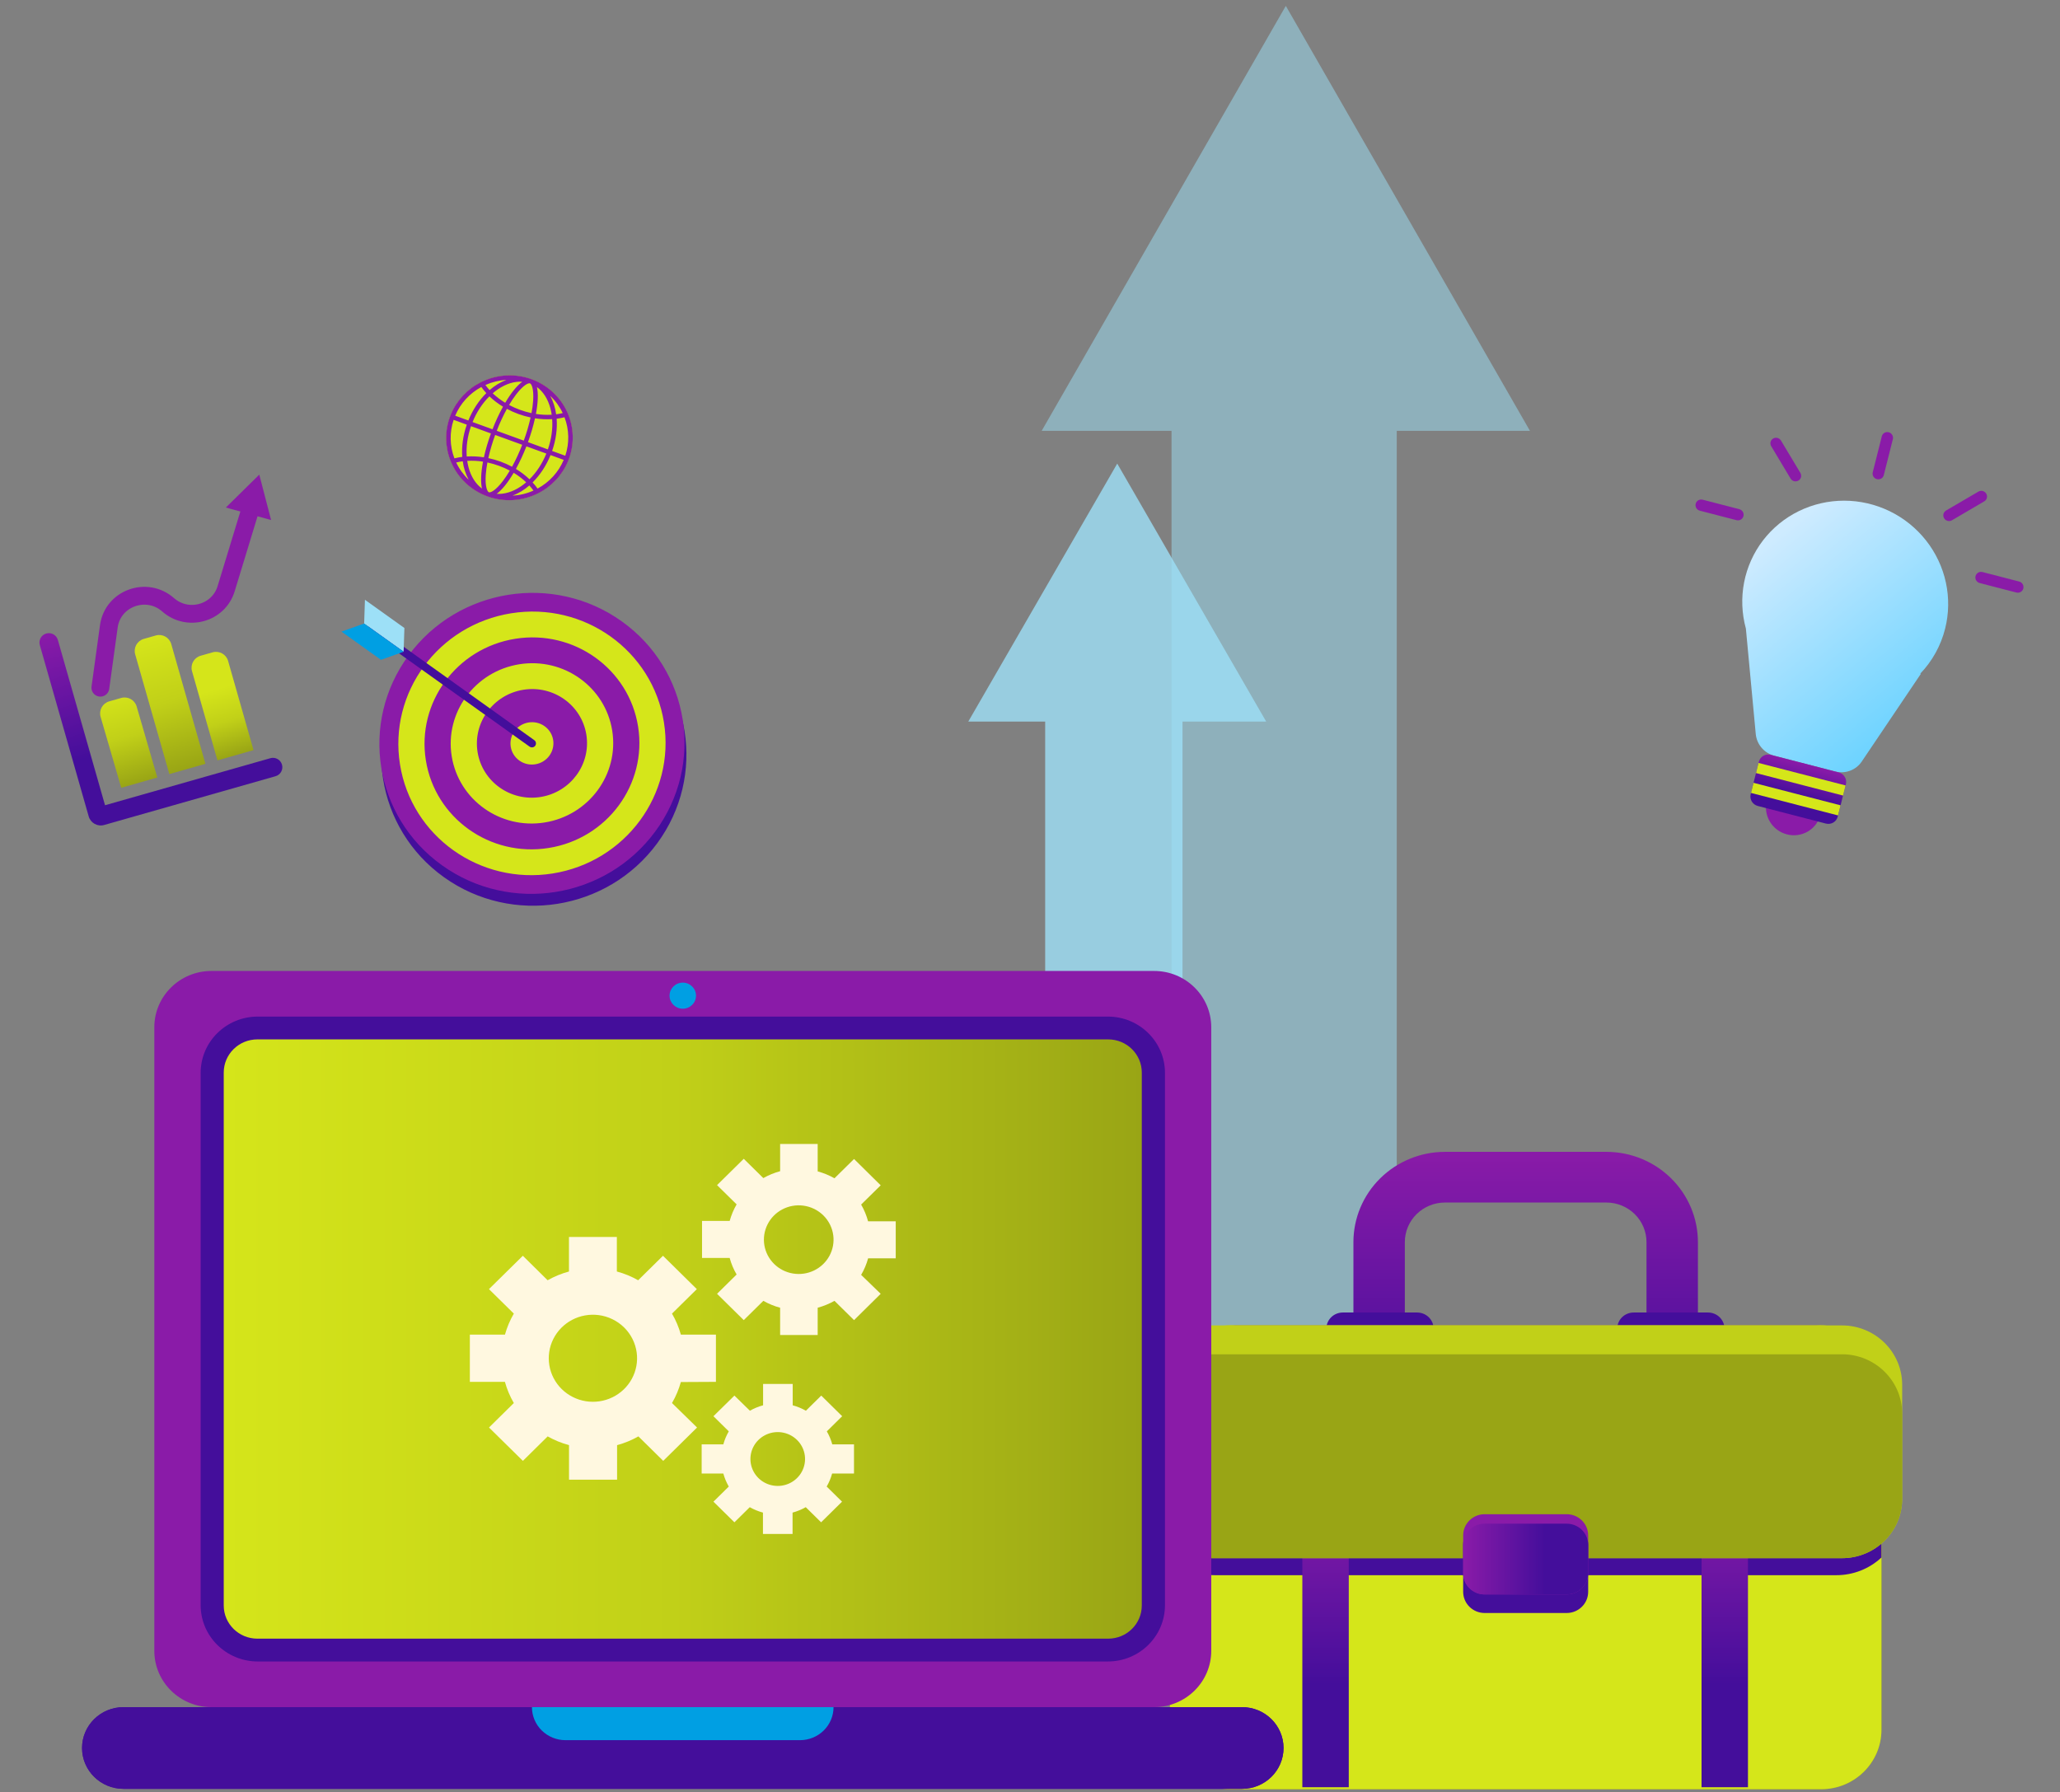 <svg width="231" height="201" viewBox="0 0 231 201" fill="none" xmlns="http://www.w3.org/2000/svg">
<rect x="0" y="0" width="231" height="201" fill="#808080" stroke="none"/>
<path fill-rule="evenodd" clip-rule="evenodd" d="M141.989 80.927L125.283 51.991L108.576 80.927H117.201V183.619H132.602V80.927H141.989Z" fill="#9DE0F7" fill-opacity="0.8"/>
<path fill-rule="evenodd" clip-rule="evenodd" d="M171.562 48.316L144.186 0.657L116.81 48.316H131.37V183.619H156.627V48.316H171.562Z" fill="#9DE0F7" fill-opacity="0.5"/>
<path d="M54.65 55.668C58.322 57.003 62.409 55.143 63.778 51.514C65.146 47.885 63.279 43.861 59.607 42.526C55.934 41.192 51.848 43.052 50.479 46.681C49.11 50.31 50.977 54.334 54.65 55.668Z" fill="#440E9B"/>
<path d="M54.65 55.668C58.322 57.003 62.409 55.143 63.778 51.514C65.146 47.885 63.279 43.861 59.607 42.526C55.934 41.192 51.848 43.052 50.479 46.681C49.11 50.31 50.977 54.334 54.65 55.668Z" fill="#D5E61A"/>
<path d="M63.685 51.745C63.717 51.669 63.748 51.592 63.777 51.514C63.807 51.436 63.836 51.359 63.861 51.28C64.398 49.691 64.34 47.968 63.697 46.423L63.688 46.401C63.657 46.329 63.627 46.257 63.594 46.186C63.208 45.346 62.657 44.59 61.972 43.962C61.288 43.334 60.484 42.846 59.606 42.527C58.728 42.208 57.794 42.064 56.858 42.103C55.922 42.142 55.002 42.364 54.152 42.755C54.08 42.788 54.009 42.822 53.938 42.857L53.917 42.868C52.404 43.63 51.217 44.9 50.571 46.449C50.539 46.525 50.508 46.602 50.479 46.68C50.449 46.758 50.42 46.835 50.395 46.914C49.858 48.503 49.916 50.226 50.559 51.771L50.568 51.792C50.94 52.682 51.495 53.485 52.197 54.152C52.9 54.818 53.735 55.334 54.65 55.667C55.565 55.999 56.541 56.142 57.516 56.085C58.492 56.028 59.446 55.773 60.318 55.336L60.34 55.325C61.852 54.564 63.039 53.294 63.685 51.745ZM60.281 54.792C60.11 54.552 59.924 54.322 59.723 54.105C60.538 53.3 61.241 52.256 61.736 51.037L63.212 51.574C62.636 52.945 61.601 54.081 60.281 54.792ZM59.204 49.586C59.526 48.713 59.789 47.819 59.992 46.912C60.628 47.013 61.273 47.044 61.916 47.006C61.997 48.091 61.834 49.256 61.436 50.401L59.204 49.586ZM55.702 48.313C56.027 47.47 56.408 46.648 56.842 45.852C57.258 46.075 57.69 46.269 58.134 46.43C58.579 46.592 59.035 46.723 59.499 46.82C59.301 47.7 59.046 48.568 58.734 49.416L55.702 48.313ZM58.558 49.882C58.233 50.726 57.852 51.548 57.419 52.343C56.583 51.898 55.688 51.572 54.758 51.377C54.957 50.496 55.214 49.629 55.526 48.78L58.558 49.882ZM60.096 46.423C60.332 45.17 60.374 44.111 60.209 43.408C60.913 43.922 61.437 44.74 61.718 45.788C61.782 46.026 61.831 46.267 61.866 46.511C61.273 46.545 60.679 46.515 60.093 46.422L60.096 46.423ZM59.785 44.931C59.751 45.401 59.689 45.869 59.599 46.332C59.161 46.239 58.731 46.115 58.311 45.962C57.89 45.81 57.481 45.628 57.087 45.419C57.326 45.01 57.59 44.616 57.876 44.237C58.67 43.198 59.24 42.926 59.43 42.995C59.62 43.065 59.87 43.634 59.785 44.931ZM58.566 42.811C57.974 43.241 57.304 44.069 56.652 45.171C56.148 44.868 55.679 44.511 55.252 44.108C55.44 43.945 55.637 43.793 55.842 43.652C56.751 43.037 57.691 42.75 58.566 42.811ZM56.404 45.608C55.956 46.427 55.562 47.275 55.227 48.144L52.992 47.332C53.45 46.208 54.1 45.218 54.88 44.449C55.343 44.89 55.854 45.278 56.404 45.608ZM55.051 48.611C54.729 49.485 54.465 50.379 54.261 51.288C53.626 51.187 52.981 51.155 52.338 51.194C52.256 50.105 52.419 48.939 52.817 47.795L55.051 48.611ZM54.162 51.775C53.925 53.028 53.883 54.087 54.048 54.79C53.344 54.276 52.82 53.458 52.539 52.41C52.477 52.171 52.428 51.929 52.395 51.685C52.986 51.651 53.578 51.68 54.163 51.772L54.162 51.775ZM54.47 53.266C54.504 52.796 54.566 52.328 54.656 51.865C55.533 52.052 56.378 52.359 57.168 52.778C56.928 53.187 56.665 53.581 56.379 53.96C55.585 54.999 55.014 55.273 54.825 55.205C54.635 55.136 54.385 54.559 54.471 53.263L54.47 53.266ZM55.688 55.386C56.281 54.956 56.951 54.128 57.602 53.026C58.108 53.329 58.578 53.686 59.005 54.09C58.816 54.253 58.619 54.404 58.413 54.545C57.505 55.157 56.565 55.444 55.69 55.383L55.688 55.386ZM57.852 52.592C58.3 51.773 58.693 50.926 59.029 50.056L61.264 50.868C60.806 51.992 60.156 52.982 59.376 53.751C58.913 53.309 58.401 52.92 57.851 52.589L57.852 52.592ZM61.912 50.574C62.346 49.333 62.505 48.091 62.42 46.96C62.717 46.923 63.01 46.867 63.3 46.794C63.83 48.178 63.861 49.702 63.389 51.111L61.912 50.574ZM63.099 46.325C62.857 46.385 62.611 46.431 62.364 46.463C62.27 45.739 62.045 45.037 61.7 44.392C62.283 44.946 62.757 45.601 63.099 46.325ZM54.899 43.75C54.733 43.568 54.578 43.376 54.433 43.176C55.174 42.845 55.969 42.651 56.78 42.604C56.089 42.873 55.452 43.261 54.899 43.75ZM53.975 43.402C54.146 43.642 54.332 43.872 54.533 44.089C53.715 44.894 53.015 45.939 52.52 47.157L51.044 46.621C51.62 45.25 52.655 44.114 53.975 43.402ZM52.344 47.624C51.912 48.865 51.752 50.106 51.836 51.238C51.54 51.275 51.246 51.331 50.957 51.404C50.427 50.02 50.396 48.496 50.868 47.087L52.344 47.624ZM51.155 51.868C51.397 51.809 51.642 51.763 51.89 51.73C51.984 52.455 52.21 53.157 52.556 53.802C51.972 53.248 51.497 52.593 51.155 51.868ZM59.356 54.444C59.522 54.626 59.677 54.818 59.82 55.017C59.08 55.348 58.284 55.542 57.474 55.589C58.165 55.321 58.803 54.933 59.356 54.444Z" fill="#8A1BA8"/>
<path d="M180.133 172.479H162.031C159.31 172.477 156.701 171.41 154.777 169.513C152.853 167.617 151.77 165.045 151.767 162.363V139.297C151.769 136.614 152.851 134.041 154.776 132.144C156.7 130.247 159.31 129.18 162.031 129.177H180.133C182.855 129.18 185.464 130.247 187.388 132.144C189.313 134.041 190.395 136.614 190.398 139.297V162.363C190.394 165.045 189.312 167.617 187.387 169.513C185.463 171.41 182.854 172.477 180.133 172.479ZM162.031 134.861C160.839 134.863 159.695 135.331 158.852 136.162C158.008 136.994 157.534 138.121 157.532 139.297V162.363C157.534 163.538 158.008 164.666 158.852 165.497C159.695 166.328 160.839 166.796 162.031 166.798H180.133C181.326 166.796 182.469 166.328 183.312 165.497C184.156 164.666 184.63 163.538 184.632 162.363V139.297C184.63 138.121 184.156 136.994 183.312 136.162C182.469 135.331 181.326 134.863 180.133 134.861H162.031Z" fill="url(#paint0_linear_4008_1018)"/>
<path d="M158.914 150.828H150.576C150.334 150.828 150.094 150.782 149.87 150.691C149.647 150.6 149.443 150.466 149.272 150.298C149.101 150.129 148.965 149.929 148.872 149.709C148.78 149.488 148.732 149.252 148.732 149.014C148.732 148.775 148.78 148.538 148.872 148.318C148.965 148.097 149.101 147.897 149.272 147.728C149.443 147.559 149.646 147.425 149.87 147.334C150.094 147.243 150.334 147.196 150.576 147.196H158.914C159.403 147.196 159.872 147.387 160.218 147.728C160.564 148.069 160.758 148.531 160.758 149.014C160.758 149.252 160.71 149.488 160.618 149.709C160.525 149.929 160.389 150.129 160.218 150.298C160.047 150.466 159.843 150.6 159.62 150.691C159.396 150.782 159.156 150.828 158.914 150.828Z" fill="#440E9B"/>
<path d="M191.533 150.828H183.191C182.703 150.828 182.234 150.637 181.889 150.297C181.544 149.956 181.35 149.495 181.35 149.014C181.35 148.775 181.397 148.539 181.489 148.318C181.582 148.098 181.717 147.897 181.888 147.728C182.059 147.559 182.262 147.426 182.486 147.334C182.709 147.243 182.949 147.196 183.191 147.196H191.533C192.022 147.196 192.491 147.387 192.836 147.728C193.182 148.069 193.376 148.531 193.376 149.014C193.376 149.252 193.329 149.488 193.236 149.709C193.143 149.929 193.007 150.129 192.836 150.298C192.665 150.466 192.462 150.6 192.238 150.691C192.014 150.782 191.775 150.828 191.533 150.828Z" fill="#440E9B"/>
<path d="M204.222 148.643H137.946C134.215 148.643 131.191 151.625 131.191 155.303V193.997C131.191 197.675 134.215 200.657 137.946 200.657H204.222C207.952 200.657 210.977 197.675 210.977 193.997V155.303C210.977 151.625 207.952 148.643 204.222 148.643Z" fill="#99A515"/>
<path d="M204.222 148.643H137.946C134.215 148.643 131.191 151.625 131.191 155.303V193.997C131.191 197.675 134.215 200.657 137.946 200.657H204.222C207.952 200.657 210.977 197.675 210.977 193.997V155.303C210.977 151.625 207.952 148.643 204.222 148.643Z" fill="#D5E61A"/>
<path d="M131.191 155.921V174.674C132.555 175.947 134.362 176.656 136.241 176.655H205.924C207.802 176.656 209.609 175.947 210.974 174.674V155.921C210.97 153.993 210.191 152.147 208.808 150.785C207.424 149.424 205.55 148.659 203.595 148.659H138.569C136.615 148.659 134.74 149.424 133.357 150.785C131.973 152.147 131.194 153.993 131.191 155.921Z" fill="url(#paint1_linear_4008_1018)"/>
<path d="M151.245 167.146H146.039V200.434H151.245V167.146Z" fill="url(#paint2_linear_4008_1018)"/>
<path d="M196.01 167.146H190.805V200.434H196.01V167.146Z" fill="url(#paint3_linear_4008_1018)"/>
<path d="M206.547 148.643H135.617C131.887 148.643 128.862 151.625 128.862 155.303V168.086C128.862 171.764 131.887 174.746 135.617 174.746H206.547C210.278 174.746 213.302 171.764 213.302 168.086V155.303C213.302 151.625 210.278 148.643 206.547 148.643Z" fill="#C1D018"/>
<path d="M206.547 151.878H135.617C131.887 151.878 128.862 154.86 128.862 158.538V168.086C128.862 171.764 131.887 174.746 135.617 174.746H206.547C210.278 174.746 213.302 171.764 213.302 168.086V158.538C213.302 154.86 210.278 151.878 206.547 151.878Z" fill="#99A515"/>
<path d="M164.073 173.256V178.518C164.073 179.831 165.153 180.895 166.484 180.895H175.68C177.012 180.895 178.091 179.831 178.091 178.518V173.256C178.091 171.943 177.012 170.879 175.68 170.879H166.484C165.153 170.879 164.073 171.943 164.073 173.256Z" fill="#440E9B"/>
<path d="M164.073 172.193V176.437C164.073 177.749 165.153 178.814 166.484 178.814H175.68C177.012 178.814 178.091 177.749 178.091 176.437V172.193C178.091 170.88 177.012 169.816 175.68 169.816H166.484C165.153 169.816 164.073 170.88 164.073 172.193Z" fill="#8A1BA8"/>
<path d="M164.073 173.256V176.437C164.073 177.749 165.153 178.814 166.484 178.814H175.68C177.012 178.814 178.091 177.749 178.091 176.437V173.256C178.091 171.943 177.012 170.879 175.68 170.879H166.484C165.153 170.879 164.073 171.943 164.073 173.256Z" fill="url(#paint4_linear_4008_1018)"/>
<path d="M129.42 108.892H23.71C20.173 108.892 17.305 111.719 17.305 115.207V185.138C17.305 188.626 20.173 191.453 23.71 191.453H129.42C132.957 191.453 135.825 188.626 135.825 185.138V115.207C135.825 111.719 132.957 108.892 129.42 108.892Z" fill="#8A1BA8"/>
<path d="M130.636 180.017V120.323C130.636 116.835 127.768 114.008 124.231 114.008H28.905C25.367 114.008 22.5 116.835 22.5 120.323V180.017C22.5 183.504 25.367 186.332 28.905 186.332H124.231C127.768 186.332 130.636 183.504 130.636 180.017Z" fill="#440E9B"/>
<path d="M128.036 180.053V120.286C128.036 118.232 126.346 116.566 124.262 116.566H28.863C26.779 116.566 25.089 118.232 25.089 120.286V180.053C25.089 182.108 26.779 183.774 28.863 183.774H124.262C126.346 183.774 128.036 182.108 128.036 180.053Z" fill="url(#paint5_linear_4008_1018)"/>
<path d="M139.282 191.453H13.848C11.281 191.453 9.201 193.504 9.201 196.034C9.201 198.564 11.281 200.616 13.848 200.616H139.282C141.849 200.616 143.93 198.564 143.93 196.034C143.93 193.504 141.849 191.453 139.282 191.453Z" fill="#440E9B"/>
<path d="M139.282 191.453H13.848C11.281 191.453 9.201 193.504 9.201 196.034C9.201 198.564 11.281 200.616 13.848 200.616H139.282C141.849 200.616 143.93 198.564 143.93 196.034C143.93 193.504 141.849 191.453 139.282 191.453Z" fill="#440E9B"/>
<path d="M59.661 191.453H93.469C93.469 192.435 93.073 193.377 92.369 194.072C91.664 194.767 90.708 195.157 89.712 195.157H63.408C62.411 195.157 61.456 194.767 60.751 194.072C60.046 193.377 59.65 192.435 59.65 191.453H59.661Z" fill="#009FE3"/>
<path d="M76.565 113.126C77.385 113.126 78.049 112.471 78.049 111.663C78.049 110.855 77.385 110.2 76.565 110.2C75.746 110.2 75.081 110.855 75.081 111.663C75.081 112.471 75.746 113.126 76.565 113.126Z" fill="#009FE3"/>
<path d="M80.281 154.972V149.674H76.349C76.12 148.851 75.786 148.059 75.355 147.319L78.139 144.574L74.344 140.833L71.56 143.578C70.809 143.152 70.006 142.822 69.171 142.597V138.721H63.803V142.597C62.966 142.823 62.161 143.153 61.408 143.578L58.629 140.833L54.83 144.574L57.619 147.319C57.188 148.059 56.854 148.851 56.624 149.674H52.688V154.972H56.619C56.848 155.803 57.184 156.601 57.619 157.348L54.835 160.093L58.635 163.834L61.413 161.089C62.166 161.514 62.971 161.844 63.808 162.07V165.946H69.197V162.07C70.033 161.845 70.835 161.515 71.586 161.089L74.371 163.834L78.165 160.093L75.355 157.348C75.786 156.608 76.12 155.816 76.349 154.993L80.281 154.972ZM71.397 151.688C71.532 152.699 71.343 153.726 70.856 154.626C70.368 155.526 69.607 156.253 68.68 156.704C67.752 157.156 66.704 157.309 65.683 157.144C64.662 156.978 63.719 156.501 62.987 155.781C62.255 155.06 61.771 154.131 61.602 153.125C61.432 152.119 61.587 151.085 62.044 150.17C62.501 149.255 63.237 148.504 64.149 148.022C65.061 147.541 66.103 147.353 67.129 147.485C68.21 147.625 69.214 148.113 69.986 148.873C70.757 149.632 71.253 150.622 71.397 151.688Z" fill="#FFF8E0"/>
<path d="M100.443 141.118V136.968H97.343C97.166 136.311 96.904 135.68 96.564 135.089L98.758 132.931L95.769 129.979L93.575 132.142C92.982 131.808 92.349 131.548 91.691 131.369V128.292H87.48V131.348C86.821 131.526 86.188 131.786 85.596 132.121L83.401 129.958L80.407 132.91L82.602 135.069C82.263 135.652 82.001 136.277 81.823 136.926H78.723V141.077H81.823C81.999 141.727 82.261 142.351 82.602 142.934L80.407 145.098L83.401 148.05L85.596 145.887C86.188 146.222 86.821 146.482 87.48 146.66V149.716H91.691V146.66C92.349 146.481 92.982 146.221 93.575 145.887L95.769 148.05L98.758 145.098L96.564 142.976C96.906 142.393 97.17 141.769 97.348 141.118H100.443ZM93.438 138.524C93.544 139.322 93.394 140.132 93.01 140.841C92.625 141.55 92.025 142.123 91.293 142.479C90.561 142.835 89.735 142.955 88.93 142.824C88.125 142.693 87.382 142.317 86.805 141.748C86.228 141.179 85.846 140.447 85.713 139.653C85.58 138.86 85.703 138.045 86.064 137.323C86.424 136.602 87.005 136.01 87.725 135.631C88.444 135.251 89.266 135.104 90.075 135.209C90.929 135.32 91.722 135.706 92.33 136.308C92.939 136.909 93.328 137.692 93.438 138.535V138.524Z" fill="#FFF8E0"/>
<path d="M95.764 165.256V161.982H93.327C93.187 161.472 92.982 160.982 92.717 160.524L94.438 158.827L92.091 156.513L90.37 158.21C89.904 157.947 89.407 157.743 88.891 157.602V155.205H85.57V157.602C85.052 157.741 84.555 157.945 84.091 158.21L82.354 156.513L80.002 158.827L81.723 160.524C81.457 160.982 81.252 161.472 81.112 161.982H78.681V165.256H81.112C81.252 165.765 81.457 166.255 81.723 166.714L80.002 168.41L82.354 170.724L84.075 169.028C84.54 169.292 85.037 169.496 85.554 169.635V172.032H88.875V169.635C89.392 169.494 89.888 169.29 90.354 169.028L92.075 170.724L94.422 168.41L92.701 166.714C92.966 166.255 93.171 165.765 93.311 165.256H95.764ZM90.249 163.227C90.333 163.853 90.217 164.489 89.915 165.046C89.614 165.603 89.143 166.053 88.569 166.333C87.995 166.613 87.347 166.708 86.715 166.605C86.083 166.503 85.499 166.208 85.046 165.761C84.594 165.315 84.294 164.74 84.19 164.117C84.086 163.494 84.183 162.854 84.466 162.288C84.75 161.722 85.207 161.258 85.772 160.961C86.337 160.664 86.982 160.549 87.617 160.633C88.284 160.72 88.903 161.022 89.378 161.491C89.854 161.959 90.16 162.57 90.249 163.227Z" fill="#FFF8E0"/>
<path d="M200.377 93.573C199.578 93.366 198.892 92.854 198.468 92.15C198.044 91.445 197.918 90.606 198.116 89.816L198.614 87.839C198.712 87.448 198.888 87.081 199.13 86.758C199.372 86.436 199.677 86.164 200.026 85.96C200.375 85.755 200.762 85.622 201.165 85.567C201.568 85.511 201.979 85.535 202.375 85.638C203.173 85.844 203.86 86.356 204.284 87.06C204.708 87.765 204.834 88.604 204.635 89.394L204.137 91.371C204.039 91.762 203.864 92.13 203.622 92.452C203.379 92.775 203.075 93.046 202.726 93.25C202.377 93.455 201.989 93.588 201.586 93.644C201.183 93.699 200.772 93.675 200.377 93.573Z" fill="#8A1BA8"/>
<path d="M218.119 70.503C218.545 68.809 218.573 67.036 218.201 65.32C217.83 63.605 217.067 61.992 215.973 60.606C214.879 59.22 213.482 58.098 211.89 57.325C210.297 56.553 208.552 56.151 206.788 56.15C205.023 56.15 203.287 56.55 201.712 57.321C200.136 58.092 198.765 59.213 197.701 60.598C196.638 61.983 195.911 63.596 195.578 65.311C195.244 67.026 195.312 68.799 195.776 70.493L196.884 82.323C196.938 82.89 197.167 83.429 197.541 83.865C197.914 84.301 198.414 84.613 198.971 84.757L205.79 86.521C206.344 86.664 206.927 86.634 207.46 86.436C207.992 86.237 208.448 85.88 208.764 85.412L215.396 75.57L215.327 75.552C216.682 74.14 217.643 72.401 218.119 70.503Z" fill="url(#paint6_linear_4008_1018)"/>
<path d="M206.192 86.626L198.557 84.652C197.97 84.501 197.376 84.848 197.23 85.428L196.315 89.063C196.169 89.643 196.526 90.237 197.112 90.388L204.748 92.362C205.334 92.514 205.928 92.167 206.074 91.586L206.99 87.952C207.136 87.372 206.779 86.778 206.192 86.626Z" fill="url(#paint7_linear_4008_1018)"/>
<path d="M206.956 88.086L197.196 85.562L196.911 86.696L206.67 89.22L206.956 88.086Z" fill="#D5E61A"/>
<path d="M206.395 90.315L196.635 87.791L196.349 88.925L206.109 91.449L206.395 90.315Z" fill="#D5E61A"/>
<path d="M210.468 53.736C210.387 53.716 210.31 53.679 210.243 53.629C210.175 53.579 210.118 53.516 210.075 53.444C210.032 53.373 210.003 53.293 209.991 53.211C209.978 53.129 209.982 53.045 210.002 52.964L211.026 48.898C211.074 48.743 211.18 48.614 211.323 48.535C211.465 48.457 211.633 48.436 211.792 48.477C211.951 48.519 212.088 48.618 212.176 48.756C212.264 48.894 212.296 49.059 212.265 49.218L211.241 53.286C211.199 53.448 211.095 53.586 210.95 53.671C210.805 53.755 210.632 53.779 210.468 53.736Z" fill="#8A1BA8"/>
<path d="M201.185 53.965C201.021 53.924 200.879 53.82 200.791 53.676L198.618 50.047C198.575 49.975 198.546 49.896 198.534 49.814C198.522 49.731 198.526 49.648 198.546 49.567C198.566 49.487 198.602 49.411 198.652 49.345C198.702 49.279 198.764 49.223 198.836 49.181C198.981 49.096 199.155 49.072 199.319 49.115C199.4 49.136 199.476 49.173 199.544 49.223C199.611 49.273 199.668 49.336 199.711 49.407L201.887 53.033C201.951 53.141 201.982 53.266 201.976 53.39C201.97 53.515 201.926 53.635 201.851 53.734C201.776 53.834 201.673 53.909 201.554 53.95C201.436 53.991 201.307 53.997 201.185 53.965Z" fill="#8A1BA8"/>
<path d="M218.395 58.415C218.273 58.383 218.162 58.316 218.078 58.223C217.993 58.129 217.938 58.013 217.919 57.889C217.9 57.765 217.919 57.639 217.972 57.527C218.026 57.414 218.112 57.32 218.22 57.256L221.852 55.132C221.924 55.09 222.004 55.063 222.087 55.052C222.169 55.04 222.254 55.045 222.335 55.066C222.416 55.087 222.493 55.124 222.56 55.174C222.627 55.224 222.684 55.287 222.727 55.359C222.771 55.43 222.799 55.51 222.812 55.592C222.824 55.674 222.82 55.758 222.8 55.839C222.779 55.919 222.743 55.994 222.694 56.061C222.644 56.127 222.581 56.182 222.509 56.224L218.878 58.352C218.732 58.436 218.558 58.459 218.395 58.415Z" fill="#8A1BA8"/>
<path d="M226.108 66.451L221.998 65.389C221.832 65.346 221.69 65.24 221.602 65.094C221.514 64.948 221.488 64.774 221.529 64.61C221.57 64.447 221.676 64.307 221.822 64.221C221.968 64.136 222.143 64.112 222.308 64.154L226.418 65.217C226.584 65.26 226.726 65.366 226.814 65.512C226.902 65.658 226.928 65.832 226.887 65.996C226.846 66.159 226.74 66.299 226.594 66.385C226.448 66.47 226.273 66.494 226.108 66.451Z" fill="#8A1BA8"/>
<path d="M194.725 58.337L190.615 57.274C190.45 57.232 190.308 57.126 190.22 56.98C190.132 56.834 190.106 56.66 190.147 56.496C190.188 56.332 190.293 56.192 190.44 56.107C190.586 56.021 190.761 55.997 190.926 56.04L195.036 57.103C195.202 57.145 195.344 57.252 195.432 57.398C195.519 57.544 195.546 57.718 195.504 57.881C195.463 58.045 195.358 58.185 195.212 58.27C195.066 58.356 194.891 58.38 194.725 58.337Z" fill="#8A1BA8"/>
<path d="M73.691 94.58C79.254 87.024 77.574 76.474 69.938 71.017C62.301 65.56 51.6 67.263 46.037 74.819C40.473 82.376 42.154 92.926 49.79 98.383C57.426 103.839 68.127 102.137 73.691 94.58Z" fill="#440E9B"/>
<path d="M73.478 93.249C79.042 85.692 77.361 75.142 69.725 69.686C62.089 64.229 51.388 65.931 45.824 73.488C40.261 81.044 41.941 91.594 49.578 97.051C57.214 102.508 67.915 100.806 73.478 93.249Z" fill="#8A1BA8"/>
<path fill-rule="evenodd" clip-rule="evenodd" d="M57.783 71.637C51.211 72.682 46.72 78.782 47.752 85.262C48.784 91.741 54.949 96.146 61.52 95.1C68.093 94.055 72.584 87.955 71.552 81.475C70.519 74.996 64.355 70.591 57.783 71.637ZM44.852 85.723C43.568 77.664 49.154 70.078 57.328 68.777C65.502 67.477 73.168 72.955 74.452 81.014C75.736 89.073 70.15 96.659 61.976 97.96C53.802 99.26 46.135 93.782 44.852 85.723Z" fill="#D5E61A"/>
<path fill-rule="evenodd" clip-rule="evenodd" d="M58.694 77.355C55.325 77.891 53.023 81.018 53.552 84.339C54.081 87.66 57.241 89.918 60.61 89.382C63.979 88.846 66.281 85.719 65.752 82.398C65.223 79.077 62.063 76.819 58.694 77.355ZM50.651 84.8C49.871 79.9 53.268 75.286 58.238 74.495C63.209 73.704 67.872 77.036 68.652 81.937C69.433 86.837 66.036 91.451 61.065 92.242C56.094 93.033 51.432 89.701 50.651 84.8Z" fill="#D5E61A"/>
<path d="M61.597 84.759C62.38 83.695 62.144 82.211 61.069 81.443C59.994 80.675 58.488 80.914 57.705 81.978C56.922 83.041 57.159 84.526 58.233 85.294C59.308 86.062 60.814 85.822 61.597 84.759Z" fill="#D5E61A"/>
<path d="M59.722 83.812C59.663 83.821 59.603 83.819 59.545 83.805C59.487 83.792 59.432 83.767 59.384 83.732L41.379 70.867C41.281 70.797 41.216 70.692 41.197 70.574C41.178 70.457 41.208 70.336 41.279 70.24C41.35 70.143 41.457 70.078 41.577 70.059C41.696 70.04 41.818 70.068 41.916 70.138L59.917 83.01C59.99 83.062 60.045 83.134 60.076 83.217C60.107 83.3 60.112 83.391 60.091 83.478C60.07 83.564 60.023 83.642 59.957 83.703C59.891 83.763 59.808 83.803 59.719 83.817L59.722 83.812Z" fill="#440E9B"/>
<path d="M45.348 70.429L40.923 67.266L40.835 69.927L45.262 73.089L45.348 70.429Z" fill="#9DE0F7"/>
<path d="M42.721 73.998L38.294 70.835L40.835 69.927L45.262 73.089L42.721 73.998Z" fill="#009FE3"/>
<path d="M11.777 90.306L6.489 71.77C6.329 71.211 5.748 70.887 5.189 71.046C4.629 71.206 4.306 71.787 4.465 72.346L9.946 91.556C10.159 92.3 10.935 92.733 11.681 92.521L30.898 87.052C31.457 86.893 31.78 86.312 31.621 85.753C31.461 85.194 30.88 84.871 30.32 85.03L11.777 90.306Z" fill="url(#paint8_linear_4008_1018)"/>
<path d="M12.243 78.658C11.716 78.808 12.848 78.486 13.592 78.274C14.336 78.063 15.114 78.495 15.326 79.239L17.64 87.198L13.595 88.35L11.28 80.391C11.068 79.647 11.501 78.87 12.245 78.658L12.243 78.658Z" fill="url(#paint9_linear_4008_1018)"/>
<path d="M16.122 71.652L17.471 71.268C18.215 71.056 18.992 71.489 19.205 72.233L23.035 85.661L18.99 86.812L15.159 73.384C14.947 72.64 15.38 71.864 16.124 71.652L16.122 71.652Z" fill="url(#paint10_linear_4008_1018)"/>
<path d="M22.495 73.541L23.844 73.157C24.588 72.946 25.366 73.378 25.578 74.122L28.43 84.125L24.385 85.276L21.532 75.273C21.32 74.529 21.753 73.753 22.497 73.541L22.495 73.541Z" fill="url(#paint11_linear_4008_1018)"/>
<path d="M11.257 77.124L12.204 70.243C12.639 67.084 16.459 65.717 18.853 67.827V67.827C21.036 69.75 24.51 68.806 25.358 66.025L27.969 57.459" stroke="#8A1BA8" stroke-width="2" stroke-linecap="round"/>
<path d="M26.296 56.666L28.809 54.193L29.697 57.607L26.296 56.666Z" fill="#8A1BA8" stroke="#8A1BA8"/>
<defs>
<linearGradient id="paint0_linear_4008_1018" x1="171.082" y1="129.177" x2="171.082" y2="172.479" gradientUnits="userSpaceOnUse">
<stop stop-color="#8A1BA8"/>
<stop offset="0.655" stop-color="#440E9B"/>
</linearGradient>
<linearGradient id="paint1_linear_4008_1018" x1="171.082" y1="148.659" x2="171.082" y2="176.655" gradientUnits="userSpaceOnUse">
<stop stop-color="#8A1BA8"/>
<stop offset="0.655" stop-color="#440E9B"/>
</linearGradient>
<linearGradient id="paint2_linear_4008_1018" x1="148.642" y1="167.146" x2="148.642" y2="200.434" gradientUnits="userSpaceOnUse">
<stop stop-color="#8A1BA8"/>
<stop offset="0.655" stop-color="#440E9B"/>
</linearGradient>
<linearGradient id="paint3_linear_4008_1018" x1="193.407" y1="167.146" x2="193.407" y2="200.434" gradientUnits="userSpaceOnUse">
<stop stop-color="#8A1BA8"/>
<stop offset="0.655" stop-color="#440E9B"/>
</linearGradient>
<linearGradient id="paint4_linear_4008_1018" x1="164.073" y1="174.846" x2="178.091" y2="174.846" gradientUnits="userSpaceOnUse">
<stop stop-color="#8A1BA8"/>
<stop offset="0.655" stop-color="#440E9B"/>
</linearGradient>
<linearGradient id="paint5_linear_4008_1018" x1="25.089" y1="150.17" x2="128.036" y2="150.17" gradientUnits="userSpaceOnUse">
<stop stop-color="#D5E51A"/>
<stop offset="0.49" stop-color="#C1D018"/>
<stop offset="1" stop-color="#99A515"/>
</linearGradient>
<linearGradient id="paint6_linear_4008_1018" x1="201.45" y1="58.323" x2="217.84" y2="78.304" gradientUnits="userSpaceOnUse">
<stop stop-color="#CEEBFF"/>
<stop offset="1" stop-color="#6CD3FF"/>
</linearGradient>
<linearGradient id="paint7_linear_4008_1018" x1="202.374" y1="85.639" x2="200.894" y2="91.366" gradientUnits="userSpaceOnUse">
<stop stop-color="#8A1BA8"/>
<stop offset="0.655" stop-color="#440E9B"/>
</linearGradient>
<linearGradient id="paint8_linear_4008_1018" x1="14.966" y1="68.264" x2="21.105" y2="89.839" gradientUnits="userSpaceOnUse">
<stop stop-color="#8A1BA8"/>
<stop offset="0.655" stop-color="#440E9B"/>
</linearGradient>
<linearGradient id="paint9_linear_4008_1018" x1="12.733" y1="77.663" x2="15.611" y2="87.776" gradientUnits="userSpaceOnUse">
<stop stop-color="#D5E51A"/>
<stop offset="0.49" stop-color="#C1D018"/>
<stop offset="1" stop-color="#99A515"/>
</linearGradient>
<linearGradient id="paint10_linear_4008_1018" x1="16.797" y1="71.46" x2="21.003" y2="86.239" gradientUnits="userSpaceOnUse">
<stop stop-color="#D5E51A"/>
<stop offset="0.49" stop-color="#C1D018"/>
<stop offset="1" stop-color="#99A515"/>
</linearGradient>
<linearGradient id="paint11_linear_4008_1018" x1="24.288" y1="77.27" x2="26.403" y2="84.702" gradientUnits="userSpaceOnUse">
<stop stop-color="#D5E51A"/>
<stop offset="0.49" stop-color="#C1D018"/>
<stop offset="1" stop-color="#99A515"/>
</linearGradient>
</defs>
</svg>
